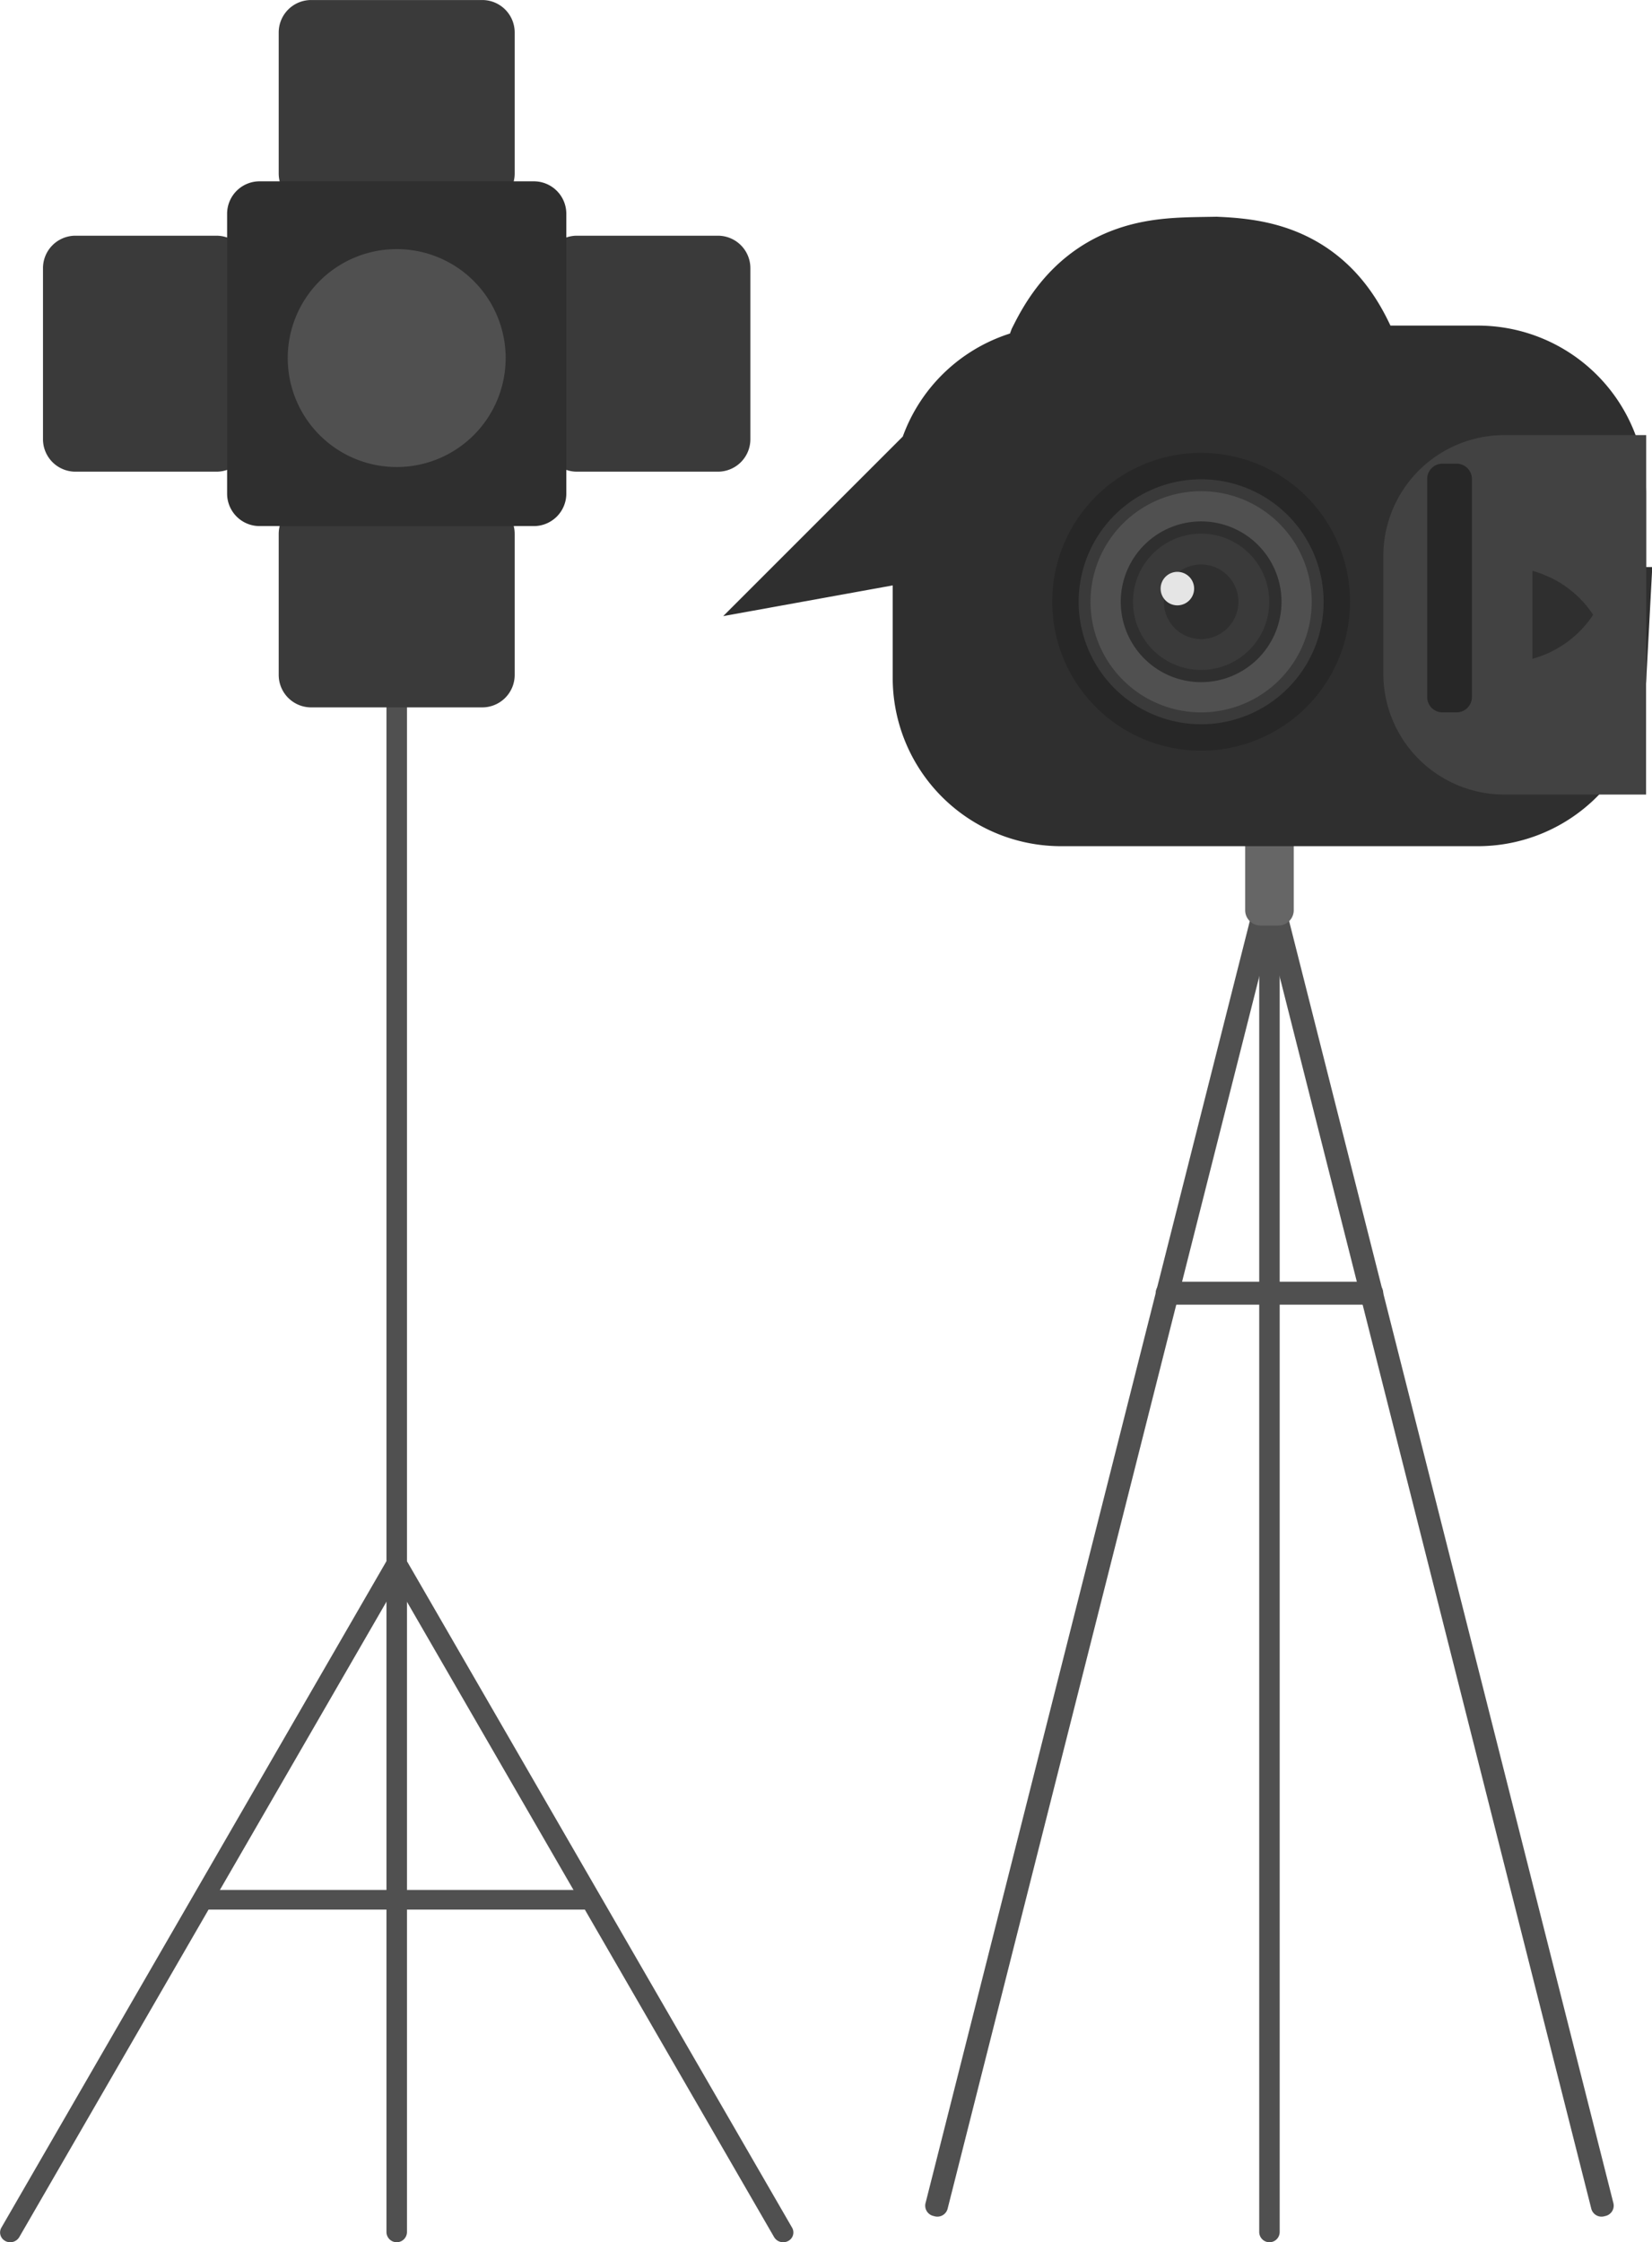 <svg id="Group_49" data-name="Group 49" xmlns="http://www.w3.org/2000/svg" width="125.185" height="169.92" viewBox="0 0 125.185 169.92">
  <g id="Group_43" data-name="Group 43" transform="translate(0)">
    <g id="Group_11" data-name="Group 11" transform="translate(0 26.804)">
      <path id="Path_1414" data-name="Path 1414" d="M824.228,1311.966a.78.78,0,0,0,.778-.778V1169.628a.778.778,0,1,0-1.555,0v141.561A.78.78,0,0,0,824.228,1311.966Z" transform="translate(-794.166 -1168.85)" fill="#505050"/>
      <path id="Path_1415" data-name="Path 1415" d="M425.06,4443.362a.743.743,0,0,0,.741.741h28.407a.741.741,0,1,0,0-1.483H425.8A.743.743,0,0,0,425.06,4443.362Z" transform="translate(-409.944 -4326.198)" fill="#505050"/>
      <g id="Group_10" data-name="Group 10" transform="translate(0 91.211)">
        <path id="Path_1416" data-name="Path 1416" d="M.4,3785.508a.8.8,0,0,0,1.057-.292l29.137-50.423a.726.726,0,0,0-.306-1.007.8.8,0,0,0-1.057.292L.1,3784.5a.726.726,0,0,0,.306,1.007Z" transform="translate(0.001 -3733.695)" fill="#505050"/>
        <path id="Path_1417" data-name="Path 1417" d="M857.879,3785.508a.8.8,0,0,1-1.057-.292l-29.137-50.423a.726.726,0,0,1,.306-1.007.8.8,0,0,1,1.057.292l29.137,50.423A.726.726,0,0,1,857.879,3785.508Z" transform="translate(-798.159 -3733.695)" fill="#505050"/>
      </g>
    </g>
    <g id="Group_15" data-name="Group 15" transform="translate(3.258)">
      <g id="Group_14" data-name="Group 14">
        <g id="Group_12" data-name="Group 12" transform="translate(17.862)">
          <path id="Path_1418" data-name="Path 1418" d="M609.32,430.746H596.342a2.46,2.46,0,0,1-2.452-2.452v-10.7a2.459,2.459,0,0,1,2.452-2.452H609.32a2.459,2.459,0,0,1,2.452,2.452v10.7A2.459,2.459,0,0,1,609.32,430.746Z" transform="translate(-593.89 -415.14)" fill="#3a3a3a"/>
          <path id="Path_1419" data-name="Path 1419" d="M609.32,1499.306H596.342a2.459,2.459,0,0,1-2.452-2.452v-10.7a2.46,2.46,0,0,1,2.452-2.453H609.32a2.46,2.46,0,0,1,2.452,2.453v10.7A2.459,2.459,0,0,1,609.32,1499.306Z" transform="translate(-593.89 -1445.7)" fill="#3a3a3a"/>
        </g>
        <g id="Group_13" data-name="Group 13" transform="translate(0 17.862)">
          <path id="Path_1420" data-name="Path 1420" d="M1160.18,932.85V919.872a2.46,2.46,0,0,1,2.452-2.452h10.7a2.46,2.46,0,0,1,2.452,2.452V932.85a2.459,2.459,0,0,1-2.452,2.452h-10.7A2.459,2.459,0,0,1,1160.18,932.85Z" transform="translate(-1122.18 -917.42)" fill="#3a3a3a"/>
          <path id="Path_1421" data-name="Path 1421" d="M91.62,932.85V919.872a2.459,2.459,0,0,1,2.452-2.452h10.7a2.46,2.46,0,0,1,2.452,2.452V932.85a2.459,2.459,0,0,1-2.452,2.452h-10.7A2.459,2.459,0,0,1,91.62,932.85Z" transform="translate(-91.62 -917.42)" fill="#3a3a3a"/>
        </g>
        <path id="Path_1422" data-name="Path 1422" d="M507.144,827.637h-20.8a2.46,2.46,0,0,1-2.452-2.452V803.963a2.46,2.46,0,0,1,2.452-2.452h20.8a2.459,2.459,0,0,1,2.452,2.452v21.222A2.46,2.46,0,0,1,507.144,827.637Z" transform="translate(-469.94 -787.77)" fill="#2f2f2f"/>
      </g>
      <path id="Path_1423" data-name="Path 1423" d="M629.634,954.257A8.257,8.257,0,1,1,621.377,946,8.257,8.257,0,0,1,629.634,954.257Z" transform="translate(-594.574 -927.122)" fill="#505050"/>
    </g>
  </g>
  <g id="Group_35" data-name="Group 35" transform="translate(70.11 25.047)">
    <g id="Group_32" data-name="Group 32" transform="translate(0 6.897)">
      <g id="Group_31" data-name="Group 31" transform="translate(0 0)">
        <path id="Path_1462" data-name="Path 1462" d="M7928.256,1218.486a.777.777,0,0,0,.775-.776V1081.286a.775.775,0,1,0-1.551,0V1217.71A.777.777,0,0,0,7928.256,1218.486Z" transform="translate(-7902.169 -1080.51)" fill="#505050"/>
        <g id="Group_30" data-name="Group 30" transform="translate(0 36.438)">
          <path id="Path_1463" data-name="Path 1463" d="M7173.616,2266.171l.135.034a.8.8,0,0,0,.964-.575l24.779-97.976a.8.8,0,0,0-.575-.965l-.134-.033a.8.8,0,0,0-.964.575l-24.78,97.976A.8.8,0,0,0,7173.616,2266.171Z" transform="translate(-7173.017 -2166.631)" fill="#505050"/>
          <path id="Path_1464" data-name="Path 1464" d="M7964.1,2266.171l-.135.034a.8.8,0,0,1-.965-.575l-24.779-97.976a.8.8,0,0,1,.575-.965l.134-.033a.8.8,0,0,1,.965.575l24.78,97.976A.8.8,0,0,1,7964.1,2266.171Z" transform="translate(-7912.525 -2166.631)" fill="#505050"/>
        </g>
        <path id="Path_1465" data-name="Path 1465" d="M7898.255,1769.018h-1.367a1.16,1.16,0,0,1-1.157-1.157v-13.3a1.16,1.16,0,0,1,1.157-1.157h1.367a1.16,1.16,0,0,1,1.157,1.157v13.3A1.16,1.16,0,0,1,7898.255,1769.018Z" transform="translate(-7871.485 -1730.826)" fill="#666"/>
      </g>
      <path id="Path_1466" data-name="Path 1466" d="M7709.964,3025.319h-15.505a.869.869,0,0,1,0-1.739h15.505a.869.869,0,1,1,0,1.739Z" transform="translate(-7676.125 -2958.393)" fill="#505050"/>
    </g>
    <g id="Group_34" data-name="Group 34" transform="translate(6.157 0)">
      <path id="Path_1467" data-name="Path 1467" d="M8124.981,1043.668h-5.675a1.16,1.16,0,0,1-1.157-1.157v-.5a1.16,1.16,0,0,1,1.157-1.157h5.675a1.16,1.16,0,0,1,1.156,1.157v.5A1.16,1.16,0,0,1,8124.981,1043.668Z" transform="translate(-8092.599 -1035.284)" fill="#3a3a3a"/>
      <path id="Path_1468" data-name="Path 1468" d="M7364.7,878.692l.162-.438c-1.785,4.923-2.754,4.663-4.19,4.923a4.135,4.135,0,0,0-4.123,4.123v13.965a4.135,4.135,0,0,0,4.123,4.123h31.612a4.132,4.132,0,0,0,4.112-3.912h-2.119a.551.551,0,0,1-.549-.55v-8.9a.552.552,0,0,1,.549-.55h2.13V887.3a4.135,4.135,0,0,0-4.123-4.123h-10.652c-2.062,0-2.454-2.176-3.849-5.085-1.2-2.5-2.542-3.024-5.429-3.161-3.849.069-5.772-.069-7.493,3.324Z" transform="translate(-7356.549 -874.93)" fill="#2f2f2f" stroke="#2f2f2f" stroke-miterlimit="22.926" stroke-width="17.24"/>
      <path id="Path_1469" data-name="Path 1469" d="M8467.43,1368.09h-2.13a.552.552,0,0,0-.55.55v8.9a.551.551,0,0,0,.55.55h2.12c0-.071.01-.14.01-.211Z" transform="translate(-8427.572 -1351.545)" fill="#424242" stroke="#424242" stroke-miterlimit="22.926" stroke-width="17.24"/>
      <g id="Group_33" data-name="Group 33" transform="translate(3.468 9.273)">
        <path id="Path_1470" data-name="Path 1470" d="M7459.919,1162.614a11.284,11.284,0,1,0,11.284-11.284A11.284,11.284,0,0,0,7459.919,1162.614Z" transform="translate(-7459.919 -1151.33)" fill="#272727"/>
        <path id="Path_1471" data-name="Path 1471" d="M7519.63,1220.321a9.281,9.281,0,1,0,9.281-9.281A9.281,9.281,0,0,0,7519.63,1220.321Z" transform="translate(-7517.626 -1209.037)" fill="#3a3a3a"/>
        <path id="Path_1472" data-name="Path 1472" d="M7546.44,1246.231a8.381,8.381,0,1,0,8.381-8.381A8.381,8.381,0,0,0,7546.44,1246.231Z" transform="translate(-7543.538 -1234.947)" fill="#505050"/>
        <path id="Path_1473" data-name="Path 1473" d="M7614.709,1312.22a6.091,6.091,0,1,0,6.091-6.09A6.09,6.09,0,0,0,7614.709,1312.22Z" transform="translate(-7609.516 -1300.937)" fill="#2f2f2f"/>
        <path id="Path_1474" data-name="Path 1474" d="M7642.34,1338.914a5.164,5.164,0,1,0,5.164-5.164A5.163,5.163,0,0,0,7642.34,1338.914Z" transform="translate(-7636.22 -1327.63)" fill="#3a3a3a"/>
        <path id="Path_1475" data-name="Path 1475" d="M7712.061,1406.295a2.825,2.825,0,1,0,2.824-2.825A2.825,2.825,0,0,0,7712.061,1406.295Z" transform="translate(-7703.602 -1395.011)" fill="#2f2f2f"/>
        <path id="Path_1476" data-name="Path 1476" d="M7704.791,1421.339a1.269,1.269,0,1,0,1.269-1.269A1.269,1.269,0,0,0,7704.791,1421.339Z" transform="translate(-7696.576 -1411.054)" fill="#e5e5e5"/>
      </g>
      <path id="Path_1477" data-name="Path 1477" d="M8308.036,1194.547h1.076a1.16,1.16,0,0,0,1.156-1.157v-16.533a1.16,1.16,0,0,0-1.156-1.157h-1.076a1.16,1.16,0,0,0-1.156,1.157v16.533A1.16,1.16,0,0,0,8308.036,1194.547Z" transform="translate(-8274.998 -1165.61)" fill="#272727"/>
    </g>
  </g>
</svg>

